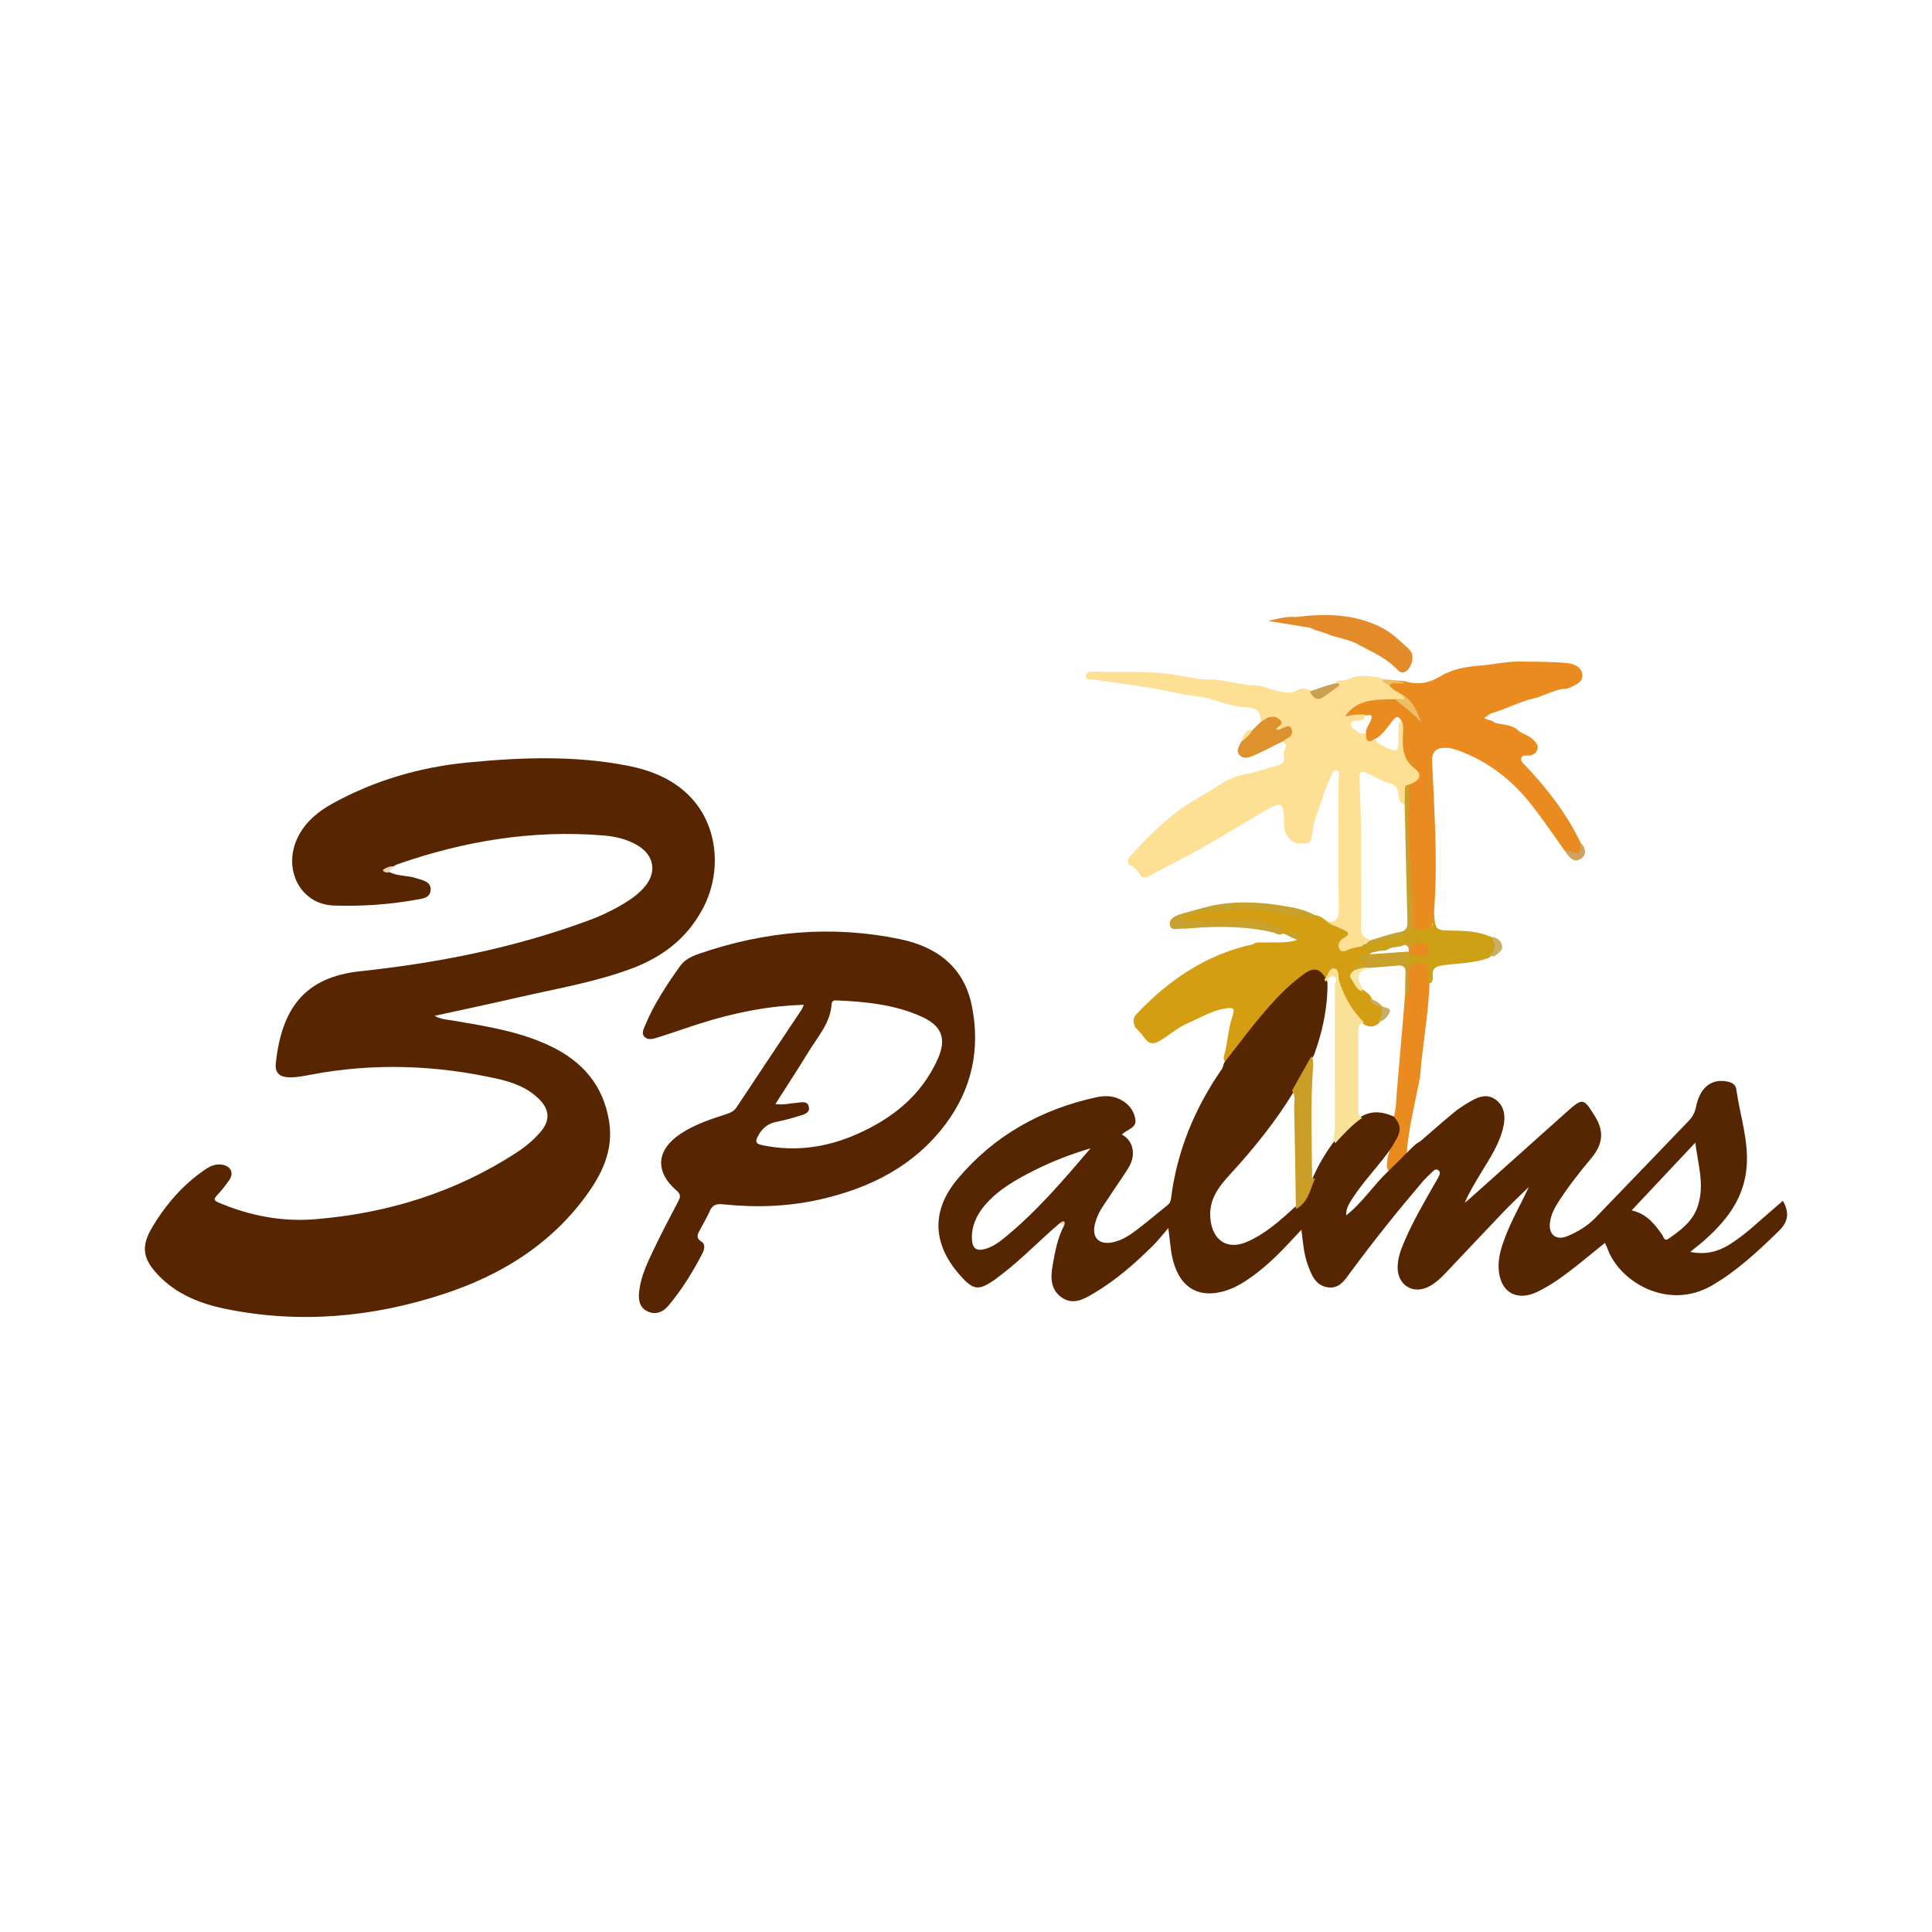 <?xml version="1.0" encoding="utf-8"?>
<!-- Generator: Adobe Illustrator 17.0.0, SVG Export Plug-In . SVG Version: 6.00 Build 0)  -->
<!DOCTYPE svg PUBLIC "-//W3C//DTD SVG 1.1//EN" "http://www.w3.org/Graphics/SVG/1.1/DTD/svg11.dtd">
<svg version="1.1" id="Layer_1" xmlns="http://www.w3.org/2000/svg" xmlns:xlink="http://www.w3.org/1999/xlink" x="0px" y="0px"
	 width="200px" height="200px" viewBox="0 0 200 200" enable-background="new 0 0 200 200" xml:space="preserve">

<g>
	<path fill="#572601" d="M40.349,90.296c0.853,0.426,1.829,0.309,2.707,0.605c0.648,0.218,1.55,0.325,1.526,1.202
		c-0.025,0.909-0.951,0.937-1.613,1.055c-2.788,0.497-5.61,0.679-8.433,0.582c-3.536-0.122-5.395-3.966-3.593-7.29
		c0.799-1.473,2.052-2.481,3.478-3.267c4.356-2.402,9.044-3.767,13.979-4.247c5.532-0.538,11.071-0.746,16.569,0.329
		c2.476,0.484,4.783,1.41,6.557,3.297c2.823,3.003,3.259,7.788,1.156,11.635c-1.647,3.014-4.171,4.908-7.349,6.088
		c-3.801,1.411-7.783,2.068-11.707,2.972c-2.809,0.647-5.63,1.242-8.639,1.902c0.719,0.393,1.345,0.392,1.932,0.493
		c3.411,0.586,6.836,1.111,10.007,2.614c3.344,1.584,5.527,4.06,6.128,7.813c0.487,3.045-0.779,5.541-2.483,7.843
		c-3.692,4.988-8.753,8.085-14.547,10c-7.402,2.446-14.971,3.141-22.658,1.576c-2.625-0.534-5.095-1.507-7.004-3.518
		c-1.61-1.696-1.782-2.976-0.577-4.982c1.397-2.327,3.15-4.348,5.404-5.899c0.567-0.39,1.173-0.668,1.885-0.518
		c0.842,0.178,1.148,0.864,0.665,1.568c-0.379,0.552-0.8,1.084-1.258,1.572c-0.414,0.439-0.321,0.572,0.211,0.795
		c3.184,1.337,6.471,1.98,9.932,1.698c7.5-0.611,14.483-2.774,20.824-6.881c0.905-0.586,1.735-1.275,2.449-2.086
		c1.09-1.237,1.033-2.384-0.158-3.535c-1.206-1.165-2.736-1.701-4.313-2.052c-6.372-1.415-12.778-1.636-19.211-0.417
		c-0.76,0.144-1.518,0.303-2.296,0.281c-0.988-0.028-1.473-0.48-1.37-1.447c0.606-5.667,2.968-8.92,8.744-9.535
		c8.079-0.86,15.997-2.431,23.635-5.258c1.417-0.524,2.782-1.18,4.059-2c0.655-0.42,1.259-0.902,1.761-1.496
		c1.272-1.503,0.967-3.237-0.712-4.254c-1.125-0.682-2.373-0.951-3.646-1.054c-7.285-0.584-14.331,0.578-21.201,2.973
		c-0.156,0.054-0.297,0.149-0.446,0.224C40.67,89.921,39.843,89.683,40.349,90.296z"/>
	<path fill="#FDE093" d="M139.399,70.345c0.063-0.004,0.126-0.01,0.189-0.017c1.051-0.585,2.154-0.313,3.248-0.197
		c0.402,0.132,0.72,0.406,1.06,0.641c0.467,0.437,1.079,0.687,1.516,1.166c0.366,1.226-0.634,0.486-0.983,0.687
		c-2.208-0.036-3.691,0.326-4.78,1.204c0.552-0.059,1.055-0.239,1.529,0.046c0.309,0.525-0.074,0.616-0.448,0.713
		c-0.305,0.08-0.787-0.069-0.863,0.318c-0.09,0.455,0.447,0.593,0.712,0.866c0.207,0.213,0.492,0.156,0.756,0.15
		c0.313,0.292,0.641,0.563,1.069,0.679c0.372,0.502,0.919,0.706,1.468,0.95c0.649,0.288,0.86,0.061,0.889-0.546
		c0.024-0.497-0.009-0.995,0.017-1.491c0.018-0.352-0.055-0.745,0.322-0.986c0.404,0.147,0.382,0.511,0.41,0.834
		c0.037,0.432,0.047,0.87,0.01,1.3c-0.086,0.995,0.207,1.784,0.947,2.505c0.996,0.971,0.836,1.639-0.399,2.328
		c-0.4,0.152-0.33,0.508-0.357,0.823c-0.03,0.348,0.034,0.728-0.317,0.972c-0.585-0.168-0.576-0.683-0.643-1.136
		c-0.068-0.462-0.211-0.861-0.7-1.007c-0.875-0.262-1.677-0.69-2.491-1.086c-0.598-0.291-0.867-0.208-0.828,0.52
		c0.267,5.029,0.131,10.062,0.158,15.094c0.004,0.653-0.037,1.307,0.783,1.532c0.357,0.288,0.08,0.458-0.118,0.644
		c-0.169,0.118-0.355,0.208-0.54,0.298c-0.419,0.222-0.902,0.248-1.336,0.427c-0.405,0.167-0.797,0.198-1.1-0.168
		c-0.305-0.369-0.223-0.797,0.056-1.108c0.551-0.614,0.287-0.874-0.342-1.131c-0.375-0.153-0.864-0.247-0.94-0.788
		c1.037,0.137,1.245-0.351,1.235-1.325c-0.049-4.469-0.008-8.939-0.012-13.409c0-0.312,0.179-0.809-0.182-0.898
		c-0.422-0.104-0.472,0.39-0.642,0.717c-0.636,1.214-0.908,2.557-1.437,3.809c-0.317,0.75-0.399,1.605-0.543,2.421
		c-0.06,0.339-0.145,0.532-0.527,0.598c-1.319,0.228-2.287-0.543-2.315-1.883c-0.051-2.5-0.16-2.563-2.306-1.297
		c-2.051,1.21-4.079,2.461-6.152,3.631c-1.829,1.032-3.714,1.964-5.559,2.97c-0.421,0.23-0.66,0.161-0.921-0.212
		c-0.24-0.343-0.447-0.687-0.917-0.867c-0.479-0.183-0.355-0.7-0.077-1.009c1.317-1.462,2.701-2.847,4.222-4.114
		c1.637-1.364,3.537-2.285,5.296-3.438c0.807-0.529,1.816-0.854,2.777-1.017c0.987-0.168,1.887-0.558,2.837-0.777
		c0.724-0.167,0.93-0.572,0.766-1.128c-0.137-0.464,0.703-1.041-0.178-1.371c-0.057-0.394,0.331-0.459,0.506-0.681
		c0.107-0.136,0.223-0.277,0.117-0.447c-0.11-0.176-0.288-0.097-0.452-0.069c-0.502,0.088-1.301,0.566-0.739-0.651
		c0.17-0.369-0.315-0.399-0.612-0.405c-0.359-0.007-0.632,0.424-1.034,0.21c0.01-1.092-0.296-1.491-1.635-1.535
		c-1.532-0.05-2.879-0.762-4.357-1.021c-1.061-0.186-2.159-0.319-3.227-0.554c-2.694-0.594-5.456-0.881-8.19-1.296
		c-0.265-0.04-0.69,0.124-0.687-0.351c0.002-0.387,0.35-0.46,0.664-0.453c2.742,0.062,5.482-0.109,8.227,0.272
		c1.446,0.201,2.879,0.623,4.364,0.54c1.453,0.122,2.858,0.586,4.325,0.601c0.684,0.007,1.273,0.375,1.928,0.511
		c0.85,0.176,1.661,0.491,2.506-0.065c0.256-0.168,0.65-0.139,0.98-0.02c1.155,0.883,2.094,0.631,2.946-0.796
		C138.65,70.27,139.085,70.586,139.399,70.345z"/>
	<path fill="#EA8B1F" d="M145.233,71.961c-0.502-0.296-1.047-0.533-1.416-1.015c0.348-0.794,1.024-0.398,1.58-0.436
		c1.312,0.406,2.461,0.251,3.701-0.501c1.212-0.735,2.669-1.008,4.137-1.109c1.362-0.095,2.698-0.439,4.084-0.419
		c1.673,0.025,3.346-0.005,5.012,0.175c0.336,0.036,0.657,0.145,0.944,0.329c0.704,0.452,0.721,1.4-0.006,1.816
		c-0.341,0.195-0.708,0.374-1.089,0.497c-1.224,0.013-2.245,0.73-3.41,1.001c-1.466,0.341-2.823,1.093-4.286,1.508
		c-0.29,0.082-0.509,0.311-0.834,0.514c0.33,0.271,0.804,0.167,1.056,0.482l-0.006-0.005c0.811,0.266,1.745,0.154,2.435,0.792
		c0.481,0.418,1.153,0.526,1.602,1.002c0.282,0.298,0.58,0.582,0.399,1.036c-0.149,0.372-0.447,0.553-0.856,0.586
		c-0.285,0.023-0.696-0.075-0.793,0.266c-0.1,0.349,0.249,0.581,0.477,0.824c2.242,2.387,4.236,4.953,5.657,7.927
		c0.155,0.438,0.376,0.948-0.059,1.28c-0.642,0.491-1.061-0.226-1.574-0.431c-1.07-1.494-2.105-3.015-3.218-4.476
		c-2.115-2.777-4.755-4.876-8.093-6.015c-0.313-0.107-0.655-0.161-0.986-0.173c-1.037-0.037-1.482,0.4-1.435,1.439
		c0.183,4.093,0.444,8.184,0.361,12.284c-0.023,1.139-0.109,2.276-0.166,3.414c-0.066,0.119-0.083,0.248-0.088,0.383
		c-0.059,1.59-0.676,1.933-2.199,1.222c-0.27-0.388-0.212-0.834-0.215-1.266c-0.009-1.442,0.262-2.946-0.069-4.311
		c-0.486-2.008-0.194-3.994-0.316-5.984c-0.055-0.904,0.126-1.805,0.086-2.711c-0.011-0.24,0.037-0.468,0.201-0.657
		c1.165-0.42,1.447-1.031,0.61-1.664c-1.194-0.904-1.28-2.049-1.241-3.344c0.017-0.55,0.155-1.135-0.166-1.66
		c-0.237-0.297-0.393-0.538-0.791-0.072c-0.633,0.743-1.115,1.657-2.069,2.088c-0.681,0.367-0.785-0.04-0.785-0.585
		c-0.094-0.713,0.583-1.167,0.597-1.876c-0.21-0.222-0.558,0.063-0.8-0.14c-0.657-0.04-1.302,0.026-1.956,0.18
		c1.275-1.872,3.262-1.707,5.165-1.781c0.979,0.395,1.767,1.028,2.291,1.773C146.274,73.495,145.871,72.649,145.233,71.961z"/>
	<path fill="#D39E11" d="M137.355,95.381c0.491,0.424,1.126,0.561,1.681,0.852c0.317,0.166,0.945,0.398,0.101,0.846
		c-0.374,0.199-0.783,0.668-0.462,1.177c0.288,0.457,0.687,0.122,1.06-0.013c0.402-0.145,0.841-0.19,1.264-0.279
		c0.285,0.181,0.37,0.446,0.327,0.765c-0.318,0.471,0.598,0.572,0.314,1.015c-0.247,0.385-0.764,0.194-1.075,0.459
		c-0.076,0.065-0.117,0.161-0.167,0.247c-0.63,0.957,0.181,1.426,0.679,1.999c0.339,0.23,0.692,0.446,0.886,0.829
		c0.198,0.509,0.768,0.557,1.109,0.891c0.06,0.08,0.104,0.166,0.135,0.26c0.154,0.626-0.078,1.119-0.523,1.541
		c-0.478,0.377-0.974,0.377-1.485,0.072c-1.5-1.224-2.313-2.868-2.846-4.682c-0.063-0.215,0.03-0.526-0.22-0.623
		c-0.335-0.131-0.411,0.244-0.59,0.409c-0.124,0.114-0.239,0.229-0.424,0.219c-0.75-1.027-1.114-1.06-2.282-0.147
		c-2.396,1.873-4.237,4.264-6.127,6.609c-0.585,0.727-1.172,1.452-1.757,2.179c-0.436-0.266-0.247-0.662-0.163-0.991
		c0.312-1.23,0.354-2.51,0.766-3.725c0.304-0.895,0.166-1.037-0.753-0.887c-1.374,0.225-2.554,0.957-3.809,1.5
		c-1.088,0.47-1.949,1.26-2.946,1.853c-0.701,0.418-1.178,0.276-1.613-0.364c-0.263-0.387-0.61-0.71-0.919-1.063
		c-0.199-0.449-0.28-0.891,0.086-1.303c3.357-3.549,7.237-6.225,12.098-7.271c0.349-0.278,0.762-0.176,1.153-0.185
		c1.12-0.026,2.247,0.069,3.343-0.227c0.121-0.35-0.069-0.463-0.37-0.509c-0.315-0.047-0.642-0.03-0.941-0.18
		c-0.096-0.052-0.179-0.116-0.257-0.191c-0.96-0.523-1.98-0.807-3.075-0.813c-1.911-0.01-3.821-0.006-5.732-0.006
		c-0.335,0-0.673,0.014-0.998-0.084c-0.192-0.057-0.39-0.133-0.427-0.368c-0.038-0.248,0.131-0.361,0.328-0.433
		c0.191-0.069,0.356-0.241,0.544-0.251c1.453-0.081,2.805-0.92,4.322-0.552c0.491,0.119,0.982-0.129,1.488-0.125
		c1.778,0.014,3.512,0.284,5.223,0.756c0.549,0.152,1.136,0.042,1.697,0.153c0.571-0.05,0.945,0.337,1.368,0.617L137.355,95.381z"/>
	<path fill="#CCA115" d="M141.206,98.771c-0.069-0.269-0.139-0.538-0.208-0.806c0.065-0.171,0.203-0.216,0.369-0.213
		c1.082-0.815,2.455-0.595,3.664-0.987c0.463-0.15,0.571-0.913,1.201-0.607c0.599-0.018,1.256,0.114,1.781-0.093
		c0.61-0.24-0.025-1.084,0.438-1.514c0.153,1.781,0.153,1.758,2.026,1.785c1.307,0.018,2.613,0.11,3.844,0.628
		c0.926,0.862,0.89,1.316-0.171,2.184c-1.487,0.561-3.073,0.562-4.619,0.758c-0.838,0.106-1.339,0.283-1.202,1.235
		c0.028,0.195-0.046,0.398-0.15,0.576c-0.527,0.231-0.494-0.212-0.553-0.488c-0.257-1.21-0.251-1.211-1.477-1.081
		c-0.135,0.014-0.265-0.006-0.393-0.049c-0.491-0.403-0.396-0.845-0.09-1.3c0.374-0.338,0.804-0.189,1.226-0.144
		c0.263,0.028,0.588,0.07,0.606-0.309c0.017-0.372-0.299-0.374-0.571-0.373c-0.199,0.001-0.397,0.012-0.589-0.055
		c-0.321-0.156-0.632-0.412-0.997-0.092c-0.078,0.05-0.162,0.088-0.249,0.118c-0.487,0.103-1.015,0.042-1.448,0.362
		c-0.13,0.053-0.266,0.083-0.404,0.099c-0.432,0.066-0.907-0.099-1.286,0.246c-0.147,0.118-0.302,0.22-0.498,0.236
		C141.359,98.877,141.275,98.84,141.206,98.771z"/>
	<path fill="#C6A12D" d="M136.129,94.958c-1.69,0.008-3.324-0.349-4.952-0.757c-0.255-0.064-0.531-0.04-0.797-0.061
		c-1.257-0.095-2.554-0.073-3.762,0.083c-1.342,0.173-2.826,0.052-4.078,0.871c0.237,0.421,0.613,0.244,0.908,0.246
		c2.143,0.018,4.287,0.044,6.429-0.005c0.869-0.02,1.599,0.412,2.414,0.554c0.256,0.045,0.644,0.254,0.624,0.688
		c-0.338,0.266-0.668,0.175-0.995-0.024c-2.861-0.68-5.758-0.697-8.668-0.463c-0.233,0.019-0.472,0.072-0.699,0.041
		c-0.517-0.069-1.354,0.336-1.451-0.412c-0.089-0.687,0.694-0.968,1.316-1.153c0.544-0.162,1.095-0.3,1.644-0.448
		c3.239-1.015,6.51-0.796,9.77-0.171c0.696,0.134,1.413,0.344,2.067,0.683C136.049,94.71,136.223,94.725,136.129,94.958z"/>
	<path fill="#DE922D" d="M130.505,74.741c0.312-0.178,0.605-0.434,0.941-0.516c0.43-0.105,0.918,0.061,1.148,0.41
		c0.285,0.432-0.35,0.535-0.486,0.848c0.282,0.19,0.483-0.069,0.714-0.136c0.306-0.088,0.669-0.359,0.864,0.068
		c0.181,0.395,0.046,0.776-0.389,0.997c-0.203,0.104-0.386,0.246-0.578,0.371c-0.949,0.467-1.888,0.954-2.85,1.392
		c-0.513,0.233-1.136,0.477-1.572-0.027c-0.371-0.428-0.025-0.932,0.202-1.371c0.344-0.448,0.689-0.896,1.163-1.22
		C129.943,75.285,130.224,75.013,130.505,74.741z"/>
	<path fill="#E38B2A" d="M145.79,67.132c-0.852-0.744-1.626-1.569-2.654-2.108c-2.862-1.501-5.897-1.526-8.991-1.153c0,0,0,0,0,0
		l0,0c-0.982-0.082-1.915,0.18-2.853,0.408c1.439,0.235,2.879,0.47,4.318,0.705c0.174,0.064,0.345,0.136,0.508,0.229
		c0.518,0.122,1.015,0.321,1.511,0.501c1.074,0.39,2.241,0.518,3.23,1.143c1.359,0.707,2.748,1.342,3.831,2.501
		c0.489,0.524,1.034,0.15,1.294-0.381C146.284,68.358,146.381,67.691,145.79,67.132z"/>
	<path fill="#CCAD64" d="M154.727,98.979c-0.205,0.003-0.41,0.005-0.615,0.008c0.787-0.6,0.779-1.283,0.21-2.024
		c0.553,0.071,1.03,0.311,1.162,0.871C155.619,98.417,155.093,98.67,154.727,98.979z"/>
	<path fill="#D0A160" d="M161.989,88.078c0.132,0.005,0.273-0.019,0.395,0.019c1.173,0.369,1.173,0.372,1.237-0.868
		c0.554,0.524,0.637,1.244,0.085,1.637C162.893,89.443,162.411,88.689,161.989,88.078z"/>
	<path fill="#FDE093" d="M129.662,75.557c-0.279,0.51-0.692,0.893-1.163,1.221C128.73,76.221,128.794,75.506,129.662,75.557z"/>
	<path fill="#E6D6C1" d="M40.349,90.296c-0.246,0.012-0.512,0.107-0.742-0.223c0.349-0.251,0.708-0.408,1.136-0.395
		C40.65,89.908,40.323,89.99,40.349,90.296z"/>
	<path fill="#E4D3C3" d="M109.722,126.608c0.207-0.247,0.414-0.494,0.698-0.834c0.129,0.555-0.049,0.817-0.258,1.07
		C110.015,126.765,109.868,126.687,109.722,126.608z"/>
	<path fill="#EA8B1F" d="M144.245,115.749c0.309-0.93,0.275-1.904,0.361-2.861c0.296-3.291,0.568-6.585,0.849-9.878
		c0.353-0.558,0.123-1.178,0.188-1.767c0.047-0.423-0.116-0.878,0.195-1.26c0.219-0.061,0.44-0.119,0.658-0.184
		c1.082-0.321,1.349-0.12,1.371,1.011c0.006,0.32-0.093,0.659,0.119,0.955c-0.101,2.614-0.498,5.197-0.802,7.789
		c-0.074,0.632-0.118,1.268-0.175,1.902c-0.512,2.702-1.21,5.372-1.403,8.13c-0.565,0.578-1.129,1.156-1.694,1.734
		c-0.536-0.361-0.296-0.88-0.281-1.357c0.014-0.426,0.304-0.806,0.198-1.25c0.195-0.344,0.397-0.685,0.584-1.033
		C144.776,117.003,144.82,116.348,144.245,115.749z"/>
	<path fill="#562502" d="M184.564,124.307c-0.326,0.281-0.623,0.54-0.923,0.795c-1.534,1.302-2.966,2.733-4.698,3.789
		c-1.183,0.721-2.445,1.009-3.972,0.706c0.487-0.393,0.877-0.69,1.247-1.009c2.372-2.047,4.272-4.385,4.582-7.66
		c0.265-2.796-0.68-5.443-1.058-8.16c-0.087-0.624-0.67-0.791-1.231-0.853c-1.486-0.163-2.571,0.784-2.942,2.683
		c-0.118,0.602-0.376,1.042-0.781,1.462c-3.218,3.337-6.417,6.692-9.645,10.02c-0.825,0.851-1.84,1.465-2.941,1.903
		c-1.132,0.451-1.905-0.182-1.752-1.416c0.097-0.782,0.438-1.472,0.863-2.129c1.023-1.583,2.179-3.068,3.388-4.507
		c1.173-1.395,1.435-2.735,0.399-4.384c-1.174-1.869-1.228-1.951-2.932-0.428c-3.355,3-6.708,6.003-10.063,9.003
		c-0.151,0.135-0.316,0.255-0.475,0.382c0.483-1.125,1.097-2.117,1.699-3.116c0.917-1.522,1.93-3.007,2.305-4.782
		c0.218-1.028,0.133-2.06-0.775-2.753c-0.88-0.671-1.797-0.329-2.641,0.162c-0.579,0.337-1.155,0.695-1.671,1.119
		c-1.192,0.979-2.346,2.004-3.515,3.01c-0.61,0.318-1.029,0.859-1.524,1.311c-0.611,0.614-1.213,1.237-1.843,1.831
		c-1.509,1.434-2.643,3.231-4.311,4.531c-0.031-0.742,0.344-1.285,0.705-1.842c1.206-1.86,2.809-3.414,4.037-5.254
		c0.152-0.298,0.342-0.576,0.5-0.871c0.473-0.887,0.388-1.478-0.312-2.266c-1.062-0.473-2.131-0.648-3.218-0.078
		c-1.259,0.641-2.144,1.693-3.029,2.746c-0.839,1.136-1.56,2.339-2.118,3.638c-0.486,1.148-0.741,2.44-1.954,3.134
		c-1.487,1.365-2.99,2.709-4.871,3.528c-2.031,0.885-3.56-0.125-3.79-2.35c-0.209-2.012,0.849-3.345,2.081-4.686
		c2.434-2.651,4.686-5.448,6.561-8.531c0.824-1.189,1.321-2.559,2.085-3.78c0.875-2.4,1.41-4.864,1.389-7.433
		c-0.015-0.107-0.037-0.21-0.074-0.312c-0.69-1.235-1.311-1.404-2.406-0.595c-0.701,0.518-1.374,1.074-2.004,1.686
		c-2.3,2.237-4.147,4.847-6.126,7.35c-0.19,0.225-0.162,0.541-0.328,0.775c-2.82,4.069-4.659,8.523-5.265,13.457
		c-0.037,0.301-0.184,0.488-0.399,0.661c-0.993,0.801-1.97,1.623-2.981,2.4c-0.799,0.614-1.634,1.199-2.647,1.408
		c-1.455,0.3-2.204-0.509-1.83-1.941c0.154-0.59,0.395-1.147,0.725-1.653c0.789-1.209,1.611-2.396,2.408-3.6
		c0.428-0.646,0.828-1.302,0.783-2.134c-0.044-0.813-0.419-1.427-1.142-1.832c0.581-0.551,1.546-0.674,1.396-1.569
		c-0.169-1.012-0.812-1.752-1.783-2.16c-0.746-0.313-1.533-0.283-2.284-0.118c-5.687,1.244-10.552,3.962-14.311,8.426
		c-2.798,3.321-2.622,6.777,0.243,10.011c1.361,1.536,1.911,1.607,3.572,0.445c0.302-0.212,0.59-0.444,0.882-0.67
		c2.072-1.604,3.879-3.508,5.874-5.198c0.127-0.085,0.285-0.224,0.405-0.168c0.141,0.066,0.099,0.259,0.035,0.404
		c-0.691,1.308-0.95,2.752-1.201,4.177c-0.213,1.207-0.223,2.48,0.949,3.293c1.176,0.816,2.263,0.186,3.284-0.414
		c2.304-1.354,4.297-3.106,6.184-4.98c0.507-0.504,0.946-1.077,1.568-1.794c0.126,1.055,0.195,1.721,0.287,2.383
		c0.098,0.701,0.277,1.381,0.565,2.032c0.782,1.774,2.219,2.58,4.133,2.292c1.152-0.174,2.176-0.672,3.136-1.31
		c1.633-1.085,3.043-2.426,4.374-3.855c0.398-0.427,0.798-0.852,1.28-1.367c0.165,1.344,0.25,2.524,0.659,3.634
		c0.374,1.015,0.766,2.092,2.001,2.318c1.262,0.231,1.846-0.77,2.458-1.599c2.335-3.163,4.788-6.231,7.338-9.223
		c0.326-0.382,0.683-0.742,1.055-1.079c0.179-0.162,0.399-0.441,0.686-0.188c0.267,0.235,0.065,0.501-0.041,0.734
		c-0.111,0.243-0.263,0.468-0.396,0.702c-1.117,1.953-2.245,3.9-3.129,5.974c-0.357,0.837-0.666,1.693-0.672,2.619
		c-0.012,1.824,1.557,2.818,3.186,2.018c0.799-0.392,1.403-1.033,2.005-1.666c1.966-2.069,3.915-4.156,5.89-6.217
		c0.807-0.842,1.666-1.635,2.501-2.45c-0.811,1.748-1.772,3.399-2.45,5.187c-0.395,1.043-0.731,2.103-0.677,3.232
		c0.117,2.44,1.829,3.481,4.011,2.434c1.554-0.746,2.917-1.79,4.26-2.856c0.906-0.719,1.798-1.454,2.733-2.211
		c0.112,0.243,0.196,0.39,0.25,0.547c1.201,3.464,6.264,6.497,10.8,3.877c2.622-1.515,4.784-3.55,6.933-5.638
		C185.123,126.476,185.265,125.552,184.564,124.307z M103.897,128.205c-0.575,0.466-1.187,0.882-1.913,1.086
		c-0.894,0.252-1.33-0.046-1.37-1.019c-0.053-1.302,0.447-2.428,1.263-3.414c1.404-1.699,3.289-2.739,5.211-3.709
		c1.853-0.934,3.786-1.68,5.807-2.274C110.076,122.174,107.276,125.471,103.897,128.205z M172.722,128.239
		c-0.446,0.312-0.496-0.187-0.63-0.377c-0.782-1.107-1.572-2.191-3.184-2.566c2.232-2.374,4.336-4.612,6.59-7.01
		c0.293,2.314,0.977,4.402,0.256,6.58C175.232,126.44,173.993,127.351,172.722,128.239z"/>
	<path fill="#F9E198" d="M138.21,118.356c-0.239-0.557-0.02-1.124-0.022-1.684c-0.017-4.663-0.006-9.325-0.004-13.988
		c0-0.168,0.029-0.342-0.006-0.502c-0.081-0.367,0.424-0.841-0.097-1.088c-0.407-0.193-0.547,0.422-0.907,0.499
		c-0.019-0.075-0.038-0.15-0.057-0.225c0.378-0.352,0.455-1.196,0.997-1.111c0.596,0.094,0.376,0.889,0.536,1.371
		c0.532,1.593,1.335,3.027,2.549,4.209c-0.564,0.132-0.577,0.589-0.579,1.025c-0.008,2.673-0.002,5.345-0.008,8.018
		c-0.001,0.353,0.039,0.669,0.39,0.852C139.928,116.453,139.08,117.416,138.21,118.356z"/>
	<path fill="#CA9E24" d="M135.753,109.341c0.275,0.431,0.189,0.913,0.158,1.371c-0.252,3.624-0.113,7.251-0.089,10.877
		c0.001,0.191-0.123,0.534,0.317,0.383c-0.512,1.157-0.705,2.513-1.986,3.19c-0.057-3.506-0.102-7.012-0.183-10.517
		c-0.013-0.576,0.191-1.201-0.228-1.731C134.411,111.723,135.082,110.532,135.753,109.341z"/>
	<path fill="#572501" d="M100.598,104.094c-0.819-4.03-3.661-6.094-7.436-6.877c-7.034-1.46-13.962-0.832-20.744,1.495
		c-0.768,0.264-1.529,0.611-2.01,1.286c-1.404,1.967-2.735,3.985-3.661,6.233c-0.149,0.362-0.365,0.793-0.004,1.127
		c0.321,0.297,0.763,0.221,1.152,0.099c0.929-0.289,1.855-0.59,2.775-0.91c4.015-1.394,8.105-2.409,12.542-2.527
		c-0.119,0.261-0.157,0.384-0.225,0.487c-2.252,3.381-4.511,6.758-6.756,10.144c-0.265,0.399-0.635,0.549-1.063,0.689
		c-1.628,0.528-3.259,1.065-4.703,2.02c-2.518,1.664-2.706,3.907-0.441,5.874c0.489,0.425,0.413,0.701,0.173,1.159
		c-0.858,1.634-1.721,3.267-2.516,4.932c-0.664,1.391-1.34,2.794-1.514,4.357c-0.093,0.836-0.003,1.663,0.869,2.073
		c0.855,0.402,1.622,0.05,2.167-0.601c1.384-1.651,2.514-3.481,3.507-5.392c0.209-0.402,0.336-0.962-0.067-1.208
		c-0.714-0.437-0.38-0.852-0.142-1.313c0.324-0.626,0.69-1.232,0.975-1.875c0.276-0.621,0.664-0.769,1.342-0.698
		c3.36,0.352,6.712,0.254,10.019-0.49c5.191-1.168,9.756-3.437,13.031-7.787C100.624,112.726,101.509,108.573,100.598,104.094z
		 M97.071,109.641c-1.696,3.788-4.75,6.186-8.447,7.802c-3.079,1.346-6.301,1.805-9.642,1.119c-0.661-0.136-0.888-0.284-0.49-1.003
		c0.446-0.807,1.02-1.264,1.912-1.432c0.756-0.143,1.502-0.353,2.236-0.582c0.494-0.154,1.221-0.276,1.095-0.948
		c-0.134-0.712-0.857-0.458-1.358-0.423c-0.653,0.046-1.297,0.234-2.11,0.116c1.187-1.865,2.342-3.62,3.435-5.412
		c0.951-1.56,2.253-2.961,2.384-4.919c0.026-0.381,0.266-0.409,0.556-0.396c2.996,0.132,5.97,0.427,8.743,1.672
		C97.495,106.183,98.02,107.519,97.071,109.641z"/>
	<path fill="#C8A12C" d="M141.793,97.361c1.027-0.297,2.039-0.669,3.085-0.867c0.71-0.135,0.835-0.467,0.819-1.091
		c-0.109-4.05-0.193-8.1-0.286-12.15c0.006-0.464,0.012-0.929,0.019-1.393c0.005-0.301-0.027-0.628,0.422-0.633
		c-0.001,2.238-0.16,4.491,0.036,6.712c0.241,2.74,0.431,5.471,0.345,8.22c-0.815,1.017-1.932,1.278-3.151,1.202
		c-0.626-0.039-1.065,0.614-1.714,0.393C141.509,97.622,141.651,97.491,141.793,97.361z"/>
	<path fill="#CAA153" d="M135.591,71.579c0.931-0.294,1.825-0.708,2.8-0.859c0.251,0.051,0.375,0.153,0.111,0.353
		c-0.443,0.335-0.896,0.655-1.344,0.983C136.459,72.567,136.03,72.437,135.591,71.579z"/>
	<path fill="#ECBD64" d="M145.233,71.961c1.122,0.612,1.446,1.772,1.92,2.852c-0.803-0.948-1.819-1.638-2.736-2.442
		c0.188-0.002,0.387-0.045,0.562,0.002C145.572,72.533,145.364,72.23,145.233,71.961z"/>
	<path fill="#ECBD64" d="M143.036,70.364c0.831-0.086,1.624,0.087,2.404,0.354c-0.527,0.176-1.133-0.212-1.622,0.229
		C143.537,70.779,143.19,70.7,143.036,70.364z"/>
	<path fill="#C8A12C" d="M145.838,99.983c0.001,0.754,0.009,1.507,0.001,2.261c-0.004,0.309,0.103,0.692-0.384,0.767
		c0.012-0.772,0.006-1.544,0.041-2.314c0.026-0.579-0.231-0.789-0.783-0.74c-0.969,0.086-1.938,0.159-2.908,0.237
		c-0.532,0.065-1.037,0.312-1.59,0.242c-0.02-0.947,0.925-0.452,1.299-0.788c-0.157-0.461-0.737-0.059-0.797-0.461
		c-0.037-0.245,0.305-0.293,0.489-0.415c0.086,0.011,0.172,0.023,0.258,0.035c1.431-0.106,2.863-0.181,4.294-0.298
		c0.121,0.057,0.155,0.147,0.104,0.27C145.66,99.176,145.467,99.574,145.838,99.983z"/>
	<path fill="#F7E7A5" d="M140.215,100.435c0.516-0.171,1.032-0.349,1.59-0.242c-1.129,0.287-1.543,0.865-0.823,1.945
		c0.076,0.114,0.01,0.322,0.009,0.487c-0.624-0.221-0.787-0.852-1.126-1.315C139.586,100.929,139.899,100.65,140.215,100.435z"/>
	<path fill="#C7AD63" d="M143.04,104.201c0.336,0.083,0.925,0.173,0.854,0.446c-0.151,0.584-0.625,1.029-1.275,1.181
		C142.94,105.332,143.115,104.799,143.04,104.201z"/>
	<path fill="#C6A12D" d="M134.54,97.375c-0.573-0.198-1.138-0.413-1.615-0.803C133.531,96.702,134.508,96.089,134.54,97.375z"/>
	<path fill="#C7AD63" d="M141.824,103.385c0.476,0.169,0.959,0.328,1.22,0.819C142.522,104.102,141.98,104.032,141.824,103.385z"/>
	<path fill="#EA8B1F" d="M145.822,98.525c0.004-0.114,0.007-0.227,0.011-0.341c0.108-0.169,0.165-0.389,0.416-0.414
		c0.324-0.046,0.648-0.133,0.972-0.129c0.425,0.006,0.639,0.247,0.646,0.7c0.008,0.468-0.181,0.687-0.645,0.633
		c-0.455-0.054-0.907-0.13-1.361-0.196C145.848,98.694,145.835,98.609,145.822,98.525z"/>
	<path fill="#C8A12C" d="M146.249,97.771c-0.139,0.138-0.277,0.276-0.416,0.414c-0.092-0.287-0.316-0.382-0.589-0.406
		C145.574,97.129,145.909,97.139,146.249,97.771z"/>
	<path fill="#C8A12C" d="M143.274,98.196c-0.457,0.243-0.929,0.427-1.46,0.391C142.131,97.823,142.777,98.289,143.274,98.196z"/>
	<path fill="#C8A12C" d="M145.246,97.775c-0.507,0.266-1.069,0.3-1.62,0.38C144.043,97.504,144.694,97.848,145.246,97.775z"/>
</g>
</svg>
